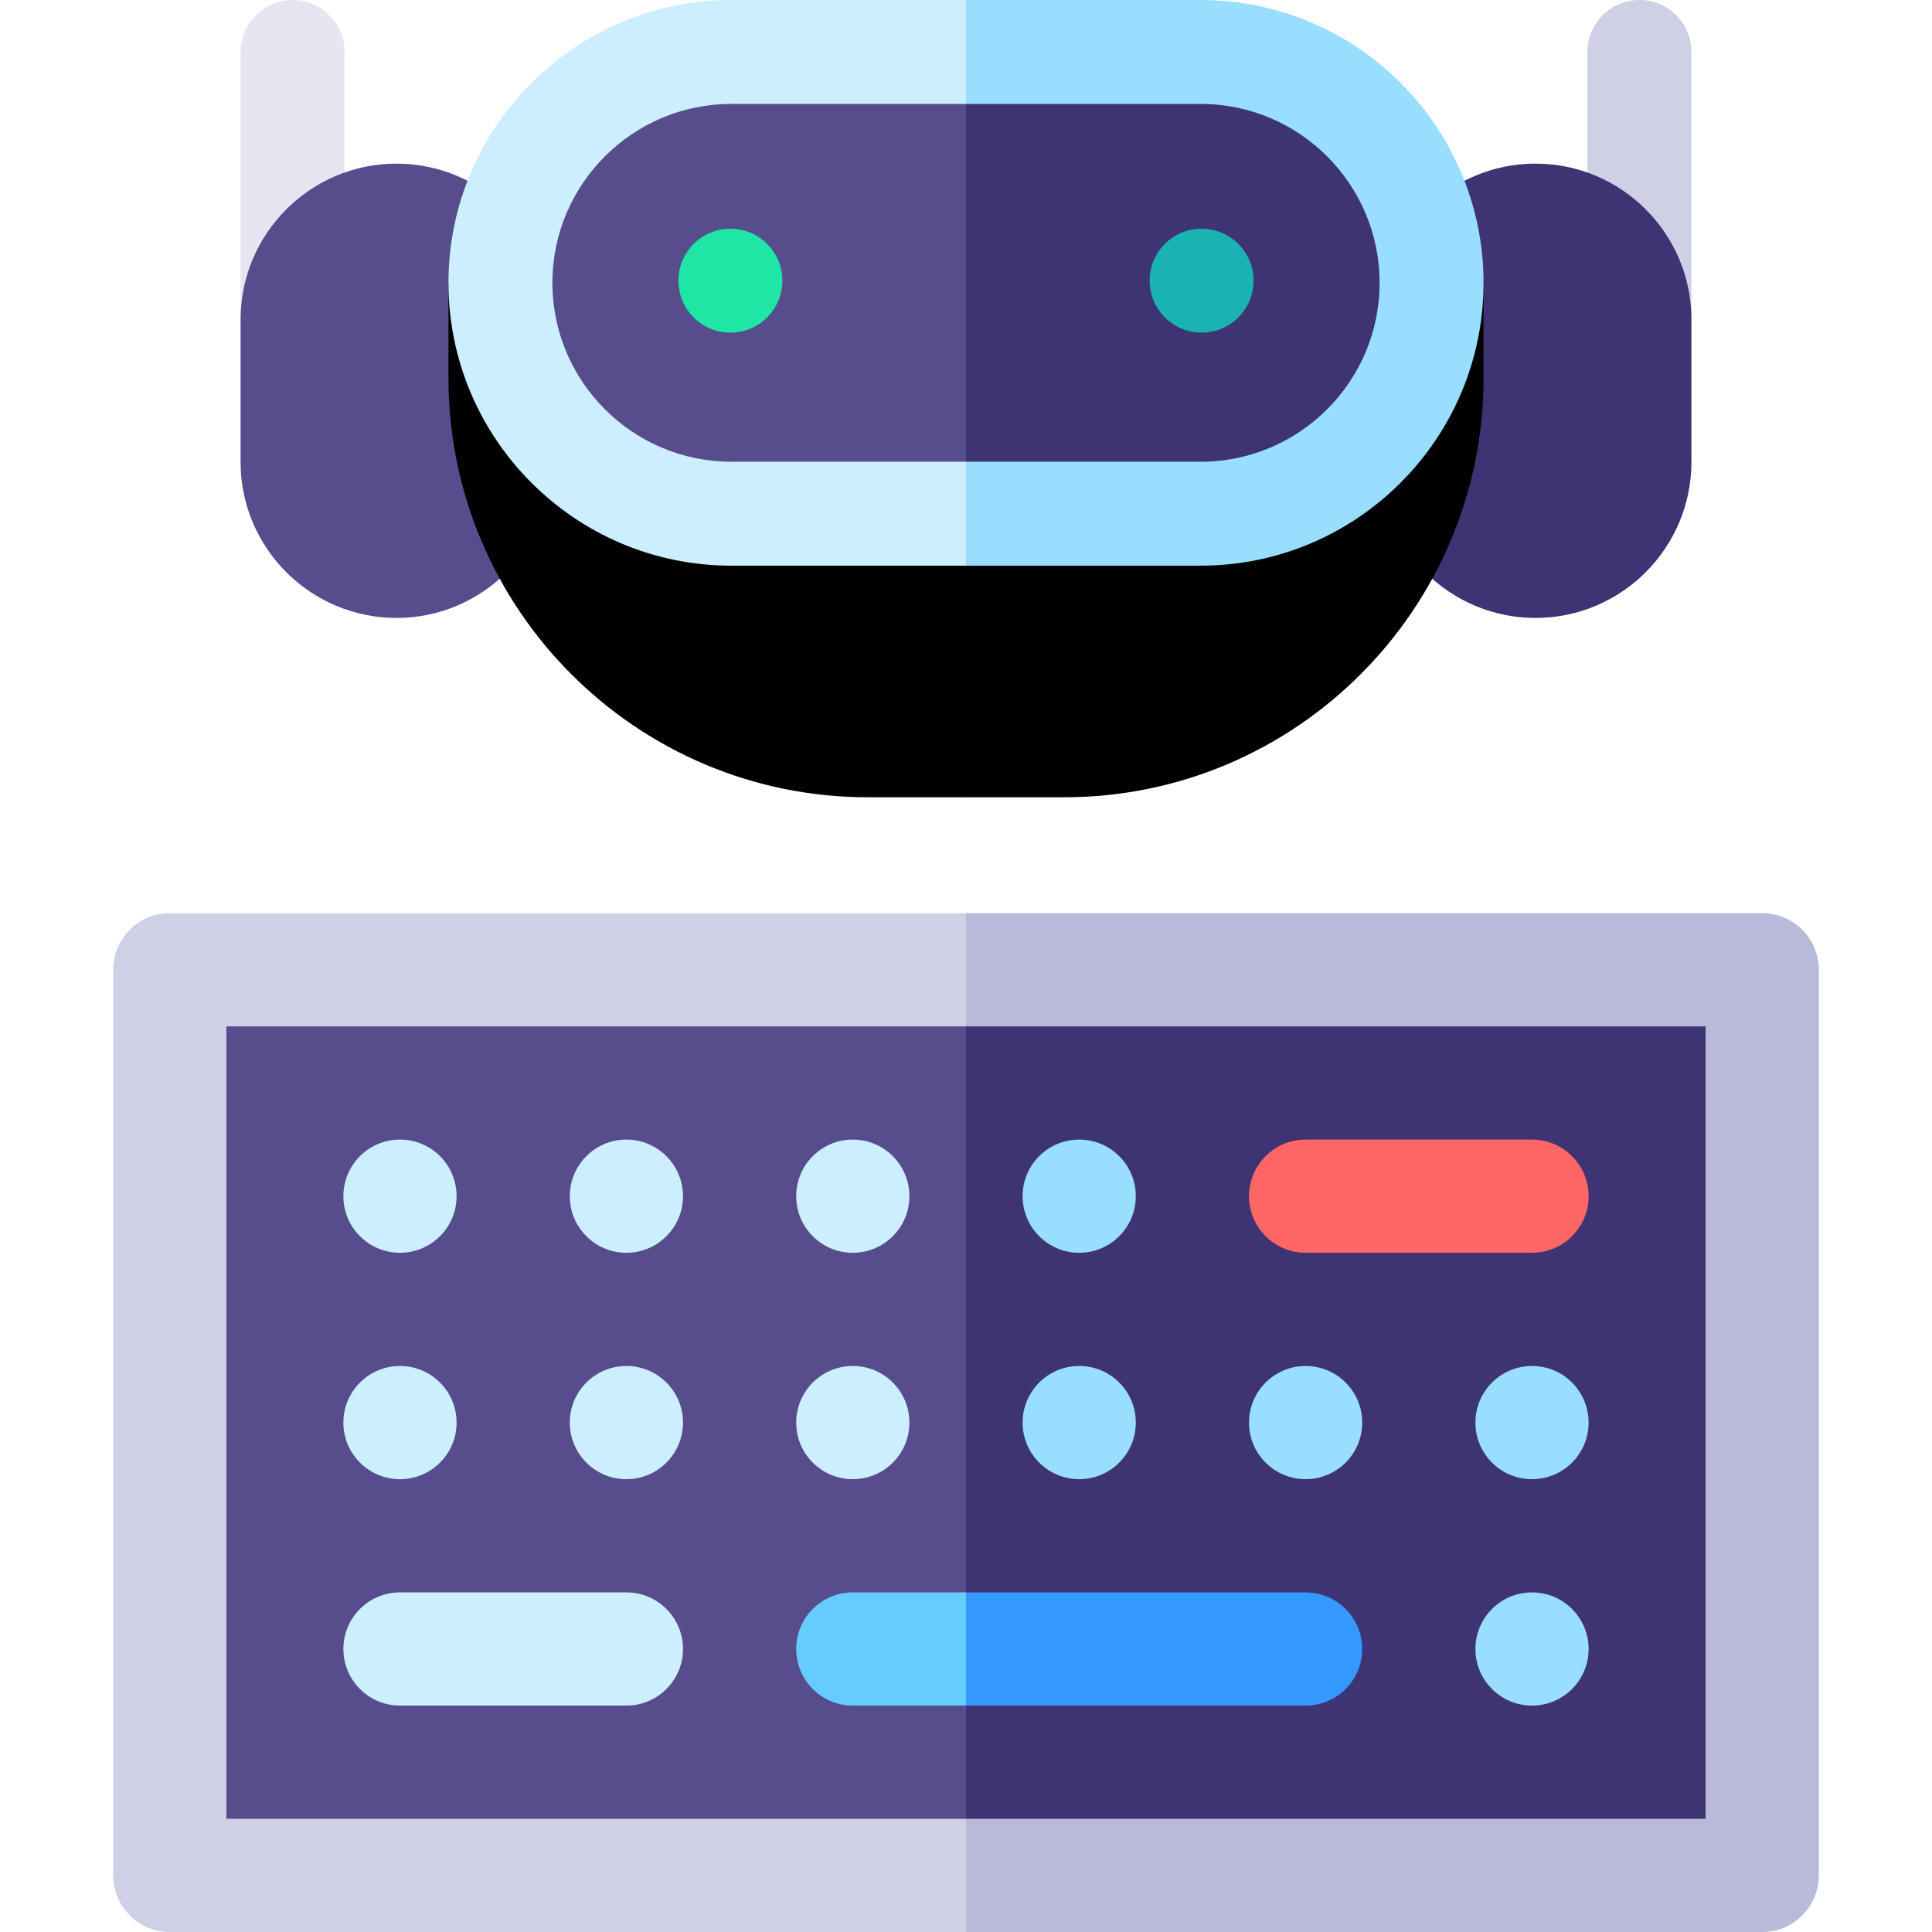 <svg xmlns="http://www.w3.org/2000/svg" version="1.1" xmlns:xlink="http://www.w3.org/1999/xlink" width="512" height="512" x="0" y="0" viewBox="0 0 512 512" style="enable-background:new 0 0 512 512" xml:space="preserve" class=""><g><path fill="#574d8c" d="m256 257 94.262 145.611L256 497H45V257z" opacity="1" data-original="#574d8c" class=""></path><path fill="#3e3373" d="M256 257h211v240H256z" opacity="1" data-original="#3e3373" class=""></path><path fill="#ff6666" d="M406 332h-60c-8.284 0-15-6.716-15-15s6.716-15 15-15h60c8.284 0 15 6.716 15 15s-6.716 15-15 15z" opacity="1" data-original="#ff6666" class=""></path><circle cx="106" cy="317" r="15" fill="#cceeff" opacity="1" data-original="#cceeff" class=""></circle><circle cx="166" cy="317" r="15" fill="#cceeff" opacity="1" data-original="#cceeff" class=""></circle><circle cx="226" cy="317" r="15" fill="#cceeff" opacity="1" data-original="#cceeff" class=""></circle><circle cx="286" cy="317" r="15" fill="#99ddff" opacity="1" data-original="#99ddff"></circle><path fill="#cceeff" d="M166 422h-60c-8.284 0-15 6.716-15 15s6.716 15 15 15h60c8.284 0 15-6.716 15-15s-6.716-15-15-15z" opacity="1" data-original="#cceeff" class=""></path><path fill="#66ccff" d="m256 422 20.482 15L256 452h-30c-8.28 0-15-6.72-15-15s6.72-15 15-15z" opacity="1" data-original="#66ccff"></path><circle cx="106" cy="376.999" r="15" fill="#cceeff" opacity="1" data-original="#cceeff" class=""></circle><circle cx="166" cy="376.999" r="15" fill="#cceeff" opacity="1" data-original="#cceeff" class=""></circle><circle cx="226" cy="376.999" r="15" fill="#cceeff" opacity="1" data-original="#cceeff" class=""></circle><g fill="#9df"><circle cx="286" cy="376.999" r="15" fill="#99ddff" opacity="1" data-original="#99ddff"></circle><circle cx="346" cy="376.999" r="15" fill="#99ddff" opacity="1" data-original="#99ddff"></circle><circle cx="406" cy="376.999" r="15" fill="#99ddff" opacity="1" data-original="#99ddff"></circle><circle cx="406" cy="437" r="15" fill="#99ddff" opacity="1" data-original="#99ddff"></circle></g><path fill="#cfcfe6" d="m256 272 20.482-16L256 242H45c-8.28 0-15 6.72-15 15v240c0 8.28 6.72 15 15 15h211l17.903-17.997L256 482H60V272z" opacity="1" data-original="#cfcfe6" class=""></path><path fill="#b9b9d9" d="M482 257v240c0 8.28-6.72 15-15 15H256v-30h196V272H256v-30h211c8.28 0 15 6.72 15 15z" opacity="1" data-original="#b9b9d9" class=""></path><path fill="#3399ff" d="M361 437c0 8.28-6.72 15-15 15h-90v-30h90c8.28 0 15 6.72 15 15z" opacity="1" data-original="#3399ff" class=""></path><path fill="#cfcfe6" d="M434.47 108.453s-13.772-6.166-13.772-13.772V13.772C420.698 6.166 426.864 0 434.47 0s13.772 6.166 13.772 13.772l-.001 70.908z" opacity="1" data-original="#cfcfe6" class=""></path><path fill="#3e3373" d="M448.241 84.68v37.763c0 22.779-18.537 41.317-41.317 41.317-22.779 0-41.317-18.537-41.317-41.317V84.68c0-22.779 18.537-41.317 41.317-41.317s41.317 18.538 41.317 41.317z" opacity="1" data-original="#3e3373" class=""></path><path fill="#e6e6f2" d="M77.53 108.453 63.758 84.681V13.772C63.758 6.166 69.924 0 77.53 0s13.772 6.166 13.772 13.772v80.909c0 7.606-13.772 13.772-13.772 13.772z" opacity="1" data-original="#e6e6f2" class=""></path><path fill="#574d8c" d="M146.391 84.68v37.763c0 22.779-18.537 41.317-41.317 41.317s-41.317-18.537-41.317-41.317V84.68c0-22.779 18.537-41.317 41.317-41.317s41.317 18.538 41.317 41.317z" opacity="1" data-original="#574d8c" class=""></path><path fill="#000000" d="m256 61.177 43.799 105.018L256 211.283h-26.03c-61.277 0-111.123-49.846-111.123-111.123V74.949l13.772-13.772z" opacity="1" data-original="#bf80ff" class=""></path><path fill="#000000" d="M393.153 74.949v25.211c0 61.277-49.846 111.123-111.123 111.123H256V61.177h123.38z" opacity="1" data-original="#a64dff" class=""></path><path fill="#574d8c" d="m256 13.773 43.799 51.81L256 136.134h-62.204c-33.788 0-61.176-27.388-61.176-61.185 0-16.894 6.849-32.19 17.922-43.263 11.064-11.064 26.36-17.913 43.254-17.913H256z" opacity="1" data-original="#574d8c" class=""></path><path fill="#3e3373" d="M379.38 74.949c0 16.894-6.849 32.19-17.922 43.263-11.064 11.073-26.36 17.922-43.254 17.922H256V13.773h62.204c33.788 0 61.176 27.388 61.176 61.176z" opacity="1" data-original="#3e3373" class=""></path><circle cx="193.566" cy="74.38" r="13.772" fill="#1ee6a4" opacity="1" data-original="#1ee6a4"></circle><circle cx="318.434" cy="74.38" r="13.772" fill="#19b3b4" opacity="1" data-original="#19b3b4" class=""></circle><path fill="#cceeff" d="M193.795 27.545H256l22.089-14.747L256 .001h-62.204c-41.326 0-74.948 33.623-74.948 74.948 0 41.335 33.623 74.958 74.948 74.958H256l14.072-17.961L256 122.362h-62.204c-26.14 0-47.404-21.264-47.404-47.413-.001-26.14 21.264-47.404 47.403-47.404z" opacity="1" data-original="#cceeff" class=""></path><path fill="#99ddff" d="M393.153 74.949c0 41.335-33.623 74.958-74.948 74.958H256v-27.544h62.204c26.14 0 47.404-21.264 47.404-47.413 0-26.14-21.264-47.404-47.404-47.404H256V.001h62.204c41.326 0 74.949 33.622 74.949 74.948z" opacity="1" data-original="#99ddff"></path></g></svg>